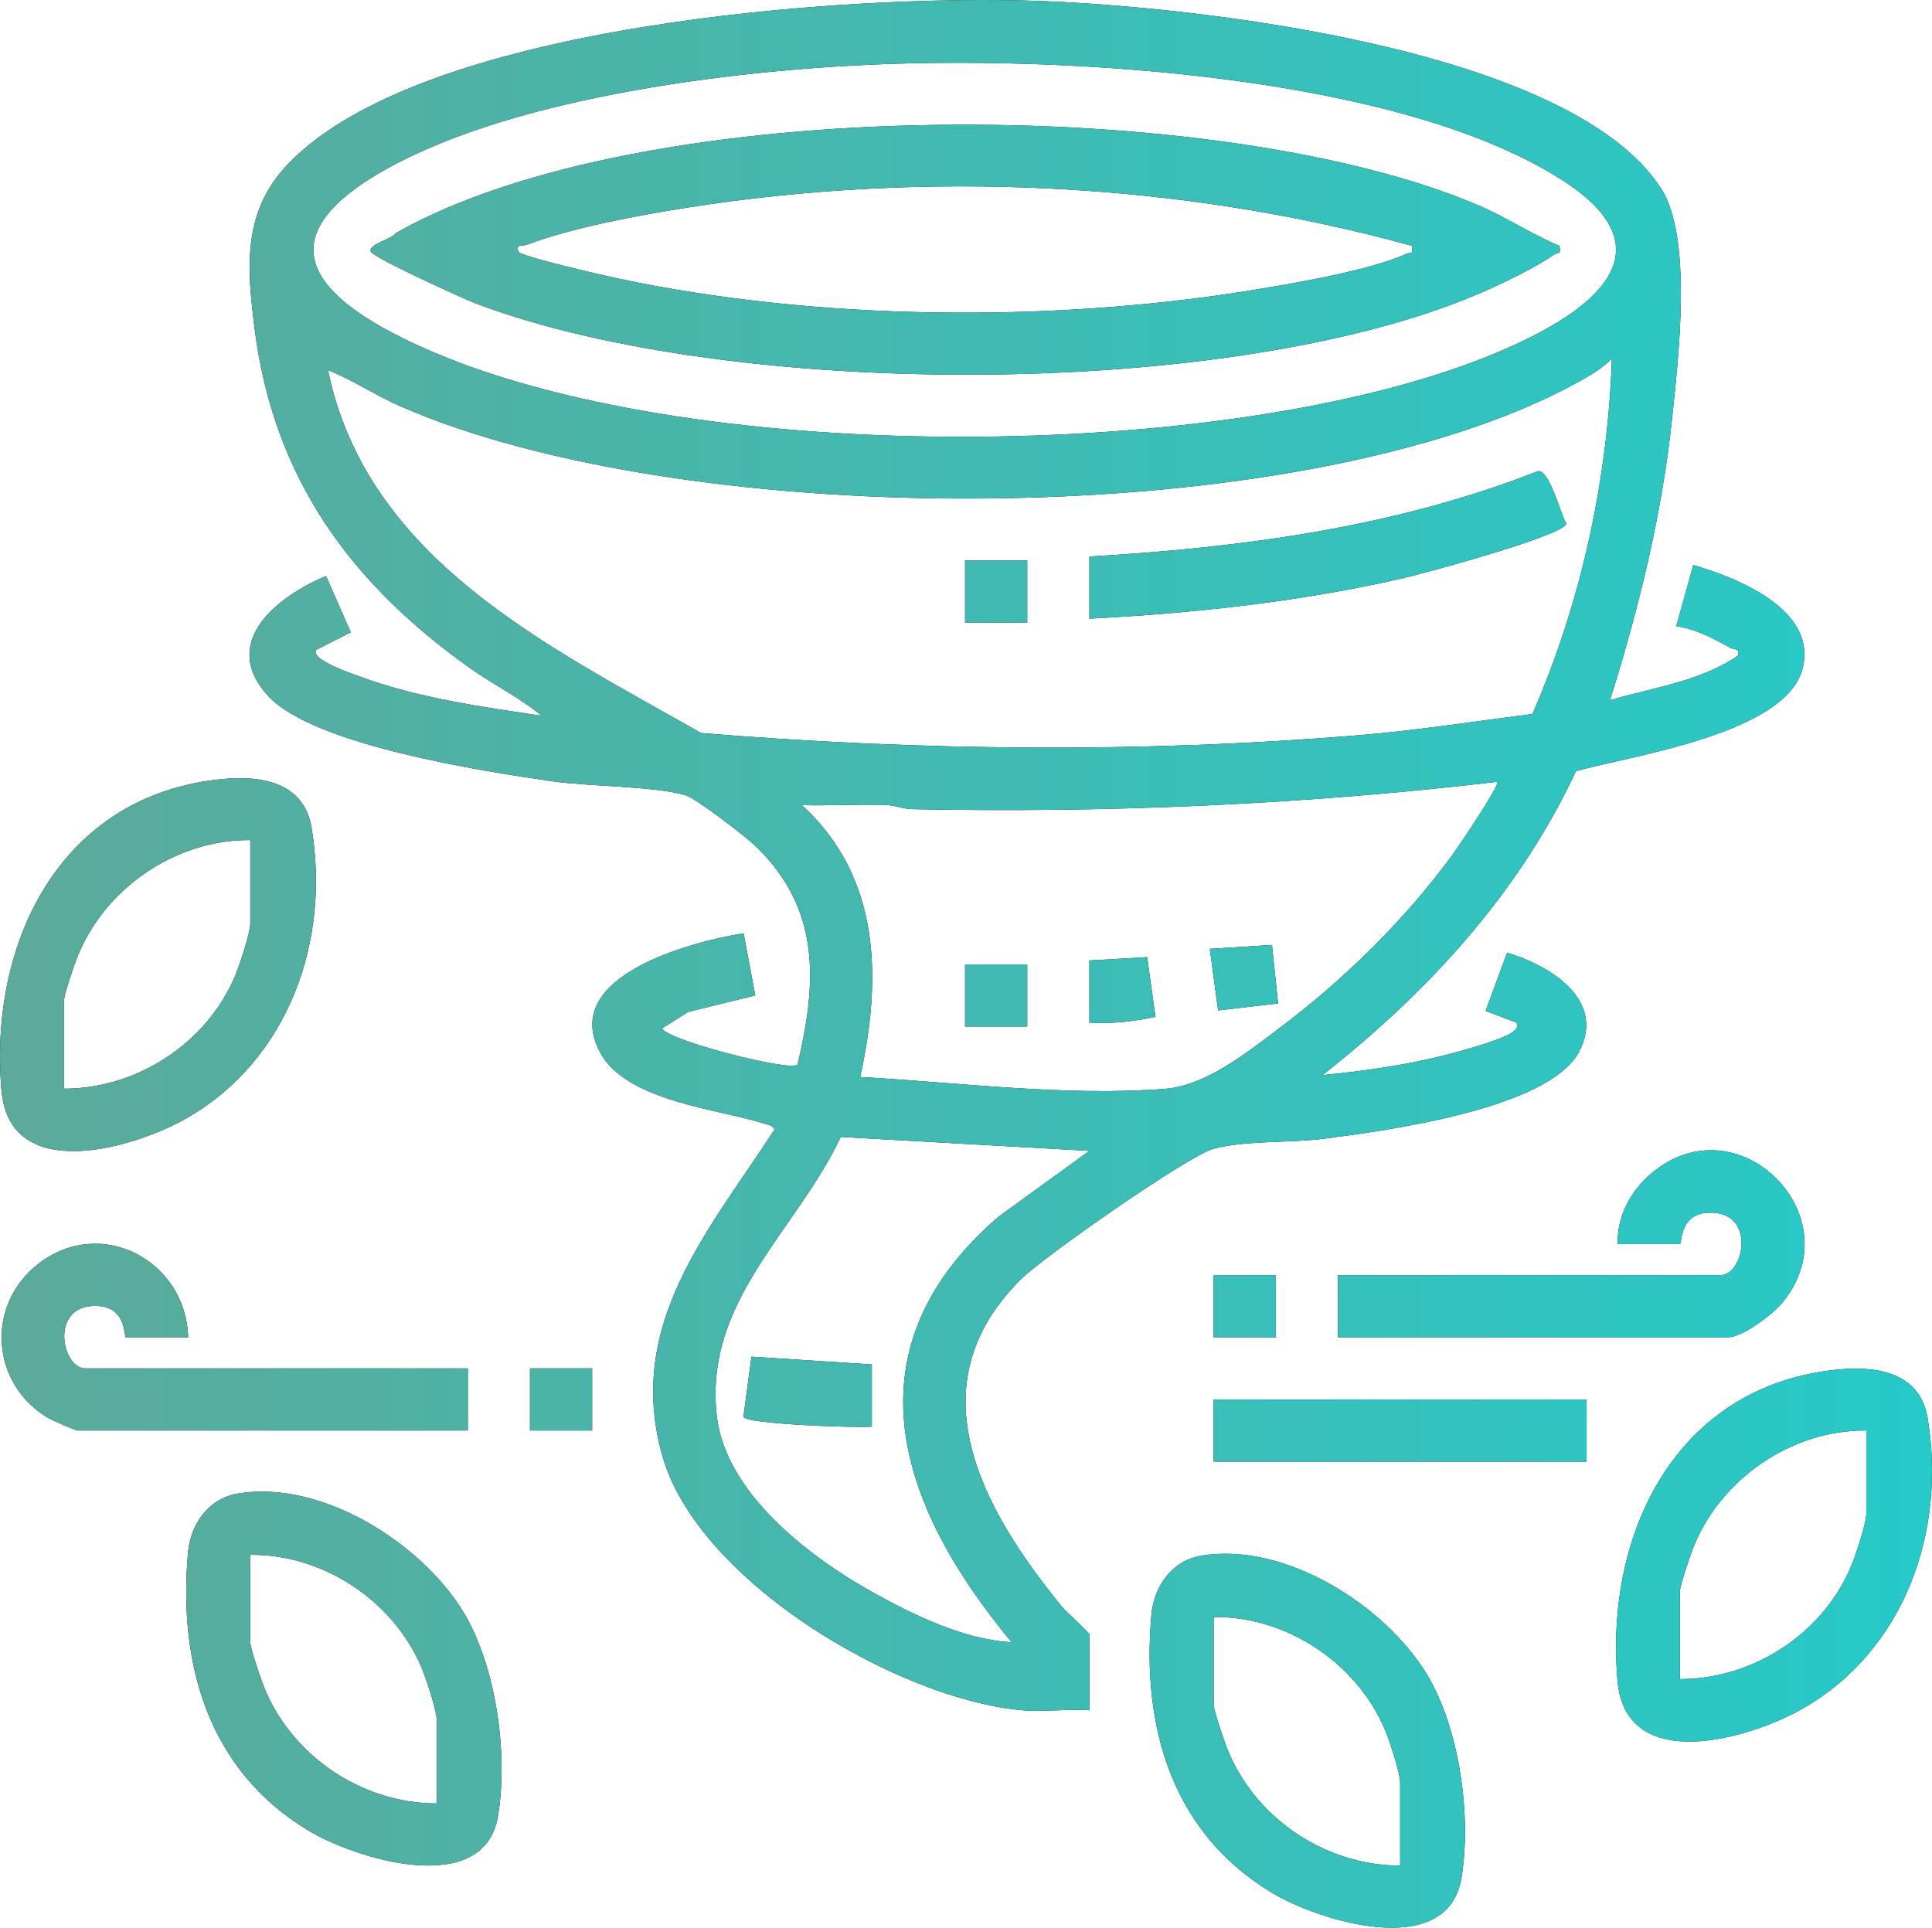 <?xml version="1.0" encoding="UTF-8"?><svg id="uuid-cf7b606d-51cd-4160-b276-c11dbc4209b4" xmlns="http://www.w3.org/2000/svg" xmlns:xlink="http://www.w3.org/1999/xlink" viewBox="0 0 94.087 93.884"><defs><linearGradient id="uuid-ad974954-a576-4721-84c8-7fee9fd29314" x1="0" y1="46.942" x2="94.087" y2="46.942" gradientUnits="userSpaceOnUse"><stop offset="0" stop-color="#5baa9a"/><stop offset="1" stop-color="#26cac9"/></linearGradient></defs><g id="uuid-6c5746b0-e73f-4860-8753-5b34a4b68e3b"><path d="M11.572,72.742c4.051-.692,8.935,2.39,10.988,5.758,1.604,2.633,2.197,6.936,1.691,9.947-.678,4.037-6.955,2.094-9.285.674-4.831-2.944-6.292-8.077-5.811-13.5.123-1.386.989-2.635,2.418-2.879ZM21.27,87.831v-4.067c0-.405-.439-1.758-.613-2.225-1.272-3.423-4.802-5.855-8.468-5.815v4.257c0,.285.47,1.657.613,2.036,1.298,3.436,4.782,5.822,8.468,5.815Z"/><path d="M58.489,75.769c4.051-.692,8.935,2.39,10.988,5.758,1.604,2.633,2.197,6.936,1.691,9.947-.678,4.037-6.955,2.094-9.285.674-4.831-2.944-6.292-8.077-5.811-13.5.123-1.386.989-2.635,2.418-2.879ZM68.186,90.858v-4.067c0-.405-.439-1.758-.613-2.225-1.272-3.423-4.802-5.855-8.468-5.815v4.257c0,.285.47,1.657.613,2.036,1.298,3.436,4.782,5.822,8.468,5.815Z"/><path d="M10.825,37.942c1.879-.18,3.973.143,4.345,2.355.927,5.517-1.112,11.286-6.023,14.128-2.621,1.517-8.669,3.277-9.073-1.302-.639-7.244,2.882-14.427,10.752-15.181ZM12.189,40.914c-3.669-.036-7.178,2.402-8.468,5.815-.143.378-.613,1.751-.613,2.036v4.257c3.684.007,7.186-2.367,8.468-5.815.173-.467.613-1.819.613-2.225v-4.067Z"/><path d="M89.525,66.698c1.879-.18,3.973.143,4.345,2.355.927,5.517-1.112,11.286-6.023,14.128-2.621,1.517-8.669,3.277-9.073-1.302-.639-7.244,2.882-14.427,10.752-15.181ZM90.888,69.669c-3.669-.036-7.178,2.402-8.468,5.815-.143.378-.613,1.751-.613,2.036v4.257c3.684.007,7.186-2.367,8.468-5.815.173-.467.613-1.819.613-2.225v-4.067Z"/><path d="M65.159,65.129v-3.027h18.634c1.125,0,1.718-2.952-.382-3.04-1.68-.071-1.48,1.526-1.604,1.526h-3.027c-.039-1.326.613-2.555,1.604-3.409,4.245-3.657,9.978,2.128,6.345,6.345-.456.529-1.903,1.604-2.558,1.604h-19.013Z"/><path d="M9.162,65.129h-3.027c-.124,0,.076-1.597-1.604-1.526-2.101.088-1.507,3.04-.382,3.04h18.634v3.027H3.77c-.072,0-1.156-.463-1.331-.561-2.887-1.617-3.189-5.545-.556-7.569,3.066-2.356,7.182-.118,7.279,3.589Z"/><rect x="59.106" y="68.156" width="18.161" height="3.027"/><rect x="59.106" y="62.102" width="3.027" height="3.027"/><rect x="25.81" y="66.642" width="3.027" height="3.027"/><path d="M49.741,83.29c-6.036-.549-15.767-6.277-17.489-12.402-1.801-6.409,2.261-10.935,5.471-15.882-.125-.216-.281-.211-.477-.274-2.274-.735-6.756-1.078-8.037-3.503-1.951-3.696,4.47-5.367,7.004-5.776l.569,3.027-3.267.802-1.273.805c.263.577,6.103,2.086,6.595,1.774.965-4.043,1.13-7.611-2.054-10.666-.477-.458-2.894-2.318-3.399-2.466-1.522-.446-4.706-.419-6.508-.681-3.294-.477-11.612-1.746-13.818-4.154-2.404-2.623.461-4.853,2.82-5.841l1.204,2.745-1.678.847c-.351.474,1.85,1.206,2.172,1.325,2.765,1.016,5.889,1.462,8.8,1.887-1.068-.886-2.332-1.5-3.465-2.303-5.839-4.143-9.588-9.271-10.51-16.542-.374-2.945-.604-5.64,1.556-7.949C20.454,1.115,41.416-.281,50.506.043c7.601.271,25.957,2.263,30.393,9.146,1.54,2.389.834,8.287.529,11.197-.492,4.687-1.619,9.24-3.023,13.717,2.089-.62,4.414-.91,6.24-2.178.089-.385-.158-.255-.372-.372-.825-.452-1.694-.925-2.639-1.058l.828-2.976c2.181.634,6.087,2.195,5.311,5.078-.848,3.149-8.317,4.204-11.027,4.959-2.768,5.95-7.228,10.785-12.341,14.805,1.95-.194,3.96-.468,5.866-.945.713-.178,2.906-.771,3.391-1.15.189-.148.254-.193.201-.458l-1.514-.573,1.045-2.838c2.113.635,4.838,2.308,3.501,4.833-1.476,2.789-9.474,3.849-12.42,4.228-1.642.211-3.865.08-5.375.489-1.238.336-8.257,5.249-9.363,6.339-5.274,5.201-1.905,11.225,1.997,15.986.208.254,1.319,1.236,1.319,1.329v3.689c-1.074-.07-2.25.096-3.311,0ZM42.797,3.133c-7.254.296-18.384,1.655-24.612,5.468-5.775,3.536-1.926,6.378,2.389,8.32,12.77,5.748,38.211,5.628,51.254.676,4.033-1.531,10.487-4.767,4.329-8.774-7.906-5.143-24.078-6.069-33.359-5.69ZM15.973,18.024c1.894,9.226,10.748,13.454,18.171,17.677,10.578.865,21.465.985,32.054.103,2.814-.234,5.629-.674,8.429-1.03,2.374-5.421,3.674-11.427,3.87-17.318-.461.486-1.09.847-1.671,1.167-13.47,7.402-43.439,7.289-57.387,1.135-1.182-.521-2.268-1.258-3.466-1.734ZM72.915,38.077c-9.441,1.111-18.958,1.522-28.479,1.331-.447-.009-.861-.192-1.309-.205-1.355-.04-2.721.043-4.075.01,3.848,3.516,3.89,8.444,2.838,13.24,4.803.265,10.057.954,14.858.575,1.987-.157,3.97-1.762,5.558-2.955,3.166-2.378,6.167-5.324,8.494-8.532.233-.321,2.269-3.33,2.115-3.464ZM53.051,56.05l-12.108-.678c-2.18,4.619-6.689,7.984-6.033,13.614.436,3.736,4.493,6.829,7.543,8.538,2.035,1.14,4.52,2.341,6.814,2.456-5.556-6.682-8.116-14.251-.656-20.711l4.44-3.219Z"/><path d="M53.052,30.131v-3.027c7.421-.431,14.919-1.429,21.858-4.163.579.007,1.069,2.048,1.366,2.562-.084.569-6.881,2.408-7.899,2.644-4.984,1.152-10.218,1.719-15.326,1.984Z"/><rect x="46.998" y="27.293" width="3.027" height="3.027"/><path d="M75.942,11.972c.105.45-.081.305-.246.419-.963.667-2.635,1.471-3.732,1.937-12.2,5.176-36.341,5.116-48.711.483-.651-.244-5.121-2.281-5.2-2.559-.108-.381,1.007-.582,1.198-.883,12.034-6.875,40.248-6.774,52.847-1.324,1.315.569,2.52,1.383,3.845,1.928ZM68.754,11.971c-11.313-3.131-23.811-3.688-35.417-1.839-2.327.371-5.504.96-7.679,1.788-.203.077-.538-.059-.417.33.076.243,4.324,1.203,4.918,1.328,9.58,2.025,20.835,2.138,30.5.605,2.053-.326,6.034-.993,7.829-1.819.219-.101.343.092.266-.394Z"/><path d="M53.052,46.778l2.812-.163.407,2.904c-1.056.234-2.132.348-3.219.286v-3.027Z"/><polygon points="61.944 46.021 62.243 48.868 59.322 49.21 58.916 46.211 61.944 46.021"/><rect x="46.998" y="46.968" width="3.027" height="3.027"/><path d="M42.458,66.453v3.027c-.632.07-6.219-.116-6.251-.487l.388-2.92,5.863.379Z"/><path d="M11.572,72.742c4.051-.692,8.935,2.39,10.988,5.758,1.604,2.633,2.197,6.936,1.691,9.947-.678,4.037-6.955,2.094-9.285.674-4.831-2.944-6.292-8.077-5.811-13.5.123-1.386.989-2.635,2.418-2.879ZM21.27,87.831v-4.067c0-.405-.439-1.758-.613-2.225-1.272-3.423-4.802-5.855-8.468-5.815v4.257c0,.285.47,1.657.613,2.036,1.298,3.436,4.782,5.822,8.468,5.815Z" fill="url(#uuid-ad974954-a576-4721-84c8-7fee9fd29314)"/><path d="M58.489,75.769c4.051-.692,8.935,2.39,10.988,5.758,1.604,2.633,2.197,6.936,1.691,9.947-.678,4.037-6.955,2.094-9.285.674-4.831-2.944-6.292-8.077-5.811-13.5.123-1.386.989-2.635,2.418-2.879ZM68.186,90.858v-4.067c0-.405-.439-1.758-.613-2.225-1.272-3.423-4.802-5.855-8.468-5.815v4.257c0,.285.47,1.657.613,2.036,1.298,3.436,4.782,5.822,8.468,5.815Z" fill="url(#uuid-ad974954-a576-4721-84c8-7fee9fd29314)"/><path d="M10.825,37.942c1.879-.18,3.973.143,4.345,2.355.927,5.517-1.112,11.286-6.023,14.128-2.621,1.517-8.669,3.277-9.073-1.302-.639-7.244,2.882-14.427,10.752-15.181ZM12.189,40.914c-3.669-.036-7.178,2.402-8.468,5.815-.143.378-.613,1.751-.613,2.036v4.257c3.684.007,7.186-2.367,8.468-5.815.173-.467.613-1.819.613-2.225v-4.067Z" fill="url(#uuid-ad974954-a576-4721-84c8-7fee9fd29314)"/><path d="M89.525,66.698c1.879-.18,3.973.143,4.345,2.355.927,5.517-1.112,11.286-6.023,14.128-2.621,1.517-8.669,3.277-9.073-1.302-.639-7.244,2.882-14.427,10.752-15.181ZM90.888,69.669c-3.669-.036-7.178,2.402-8.468,5.815-.143.378-.613,1.751-.613,2.036v4.257c3.684.007,7.186-2.367,8.468-5.815.173-.467.613-1.819.613-2.225v-4.067Z" fill="url(#uuid-ad974954-a576-4721-84c8-7fee9fd29314)"/><path d="M65.159,65.129v-3.027h18.634c1.125,0,1.718-2.952-.382-3.04-1.68-.071-1.48,1.526-1.604,1.526h-3.027c-.039-1.326.613-2.555,1.604-3.409,4.245-3.657,9.978,2.128,6.345,6.345-.456.529-1.903,1.604-2.558,1.604h-19.013Z" fill="url(#uuid-ad974954-a576-4721-84c8-7fee9fd29314)"/><path d="M9.162,65.129h-3.027c-.124,0,.076-1.597-1.604-1.526-2.101.088-1.507,3.04-.382,3.04h18.634v3.027H3.77c-.072,0-1.156-.463-1.331-.561-2.887-1.617-3.189-5.545-.556-7.569,3.066-2.356,7.182-.118,7.279,3.589Z" fill="url(#uuid-ad974954-a576-4721-84c8-7fee9fd29314)"/><rect x="59.106" y="68.156" width="18.161" height="3.027" fill="url(#uuid-ad974954-a576-4721-84c8-7fee9fd29314)"/><rect x="59.106" y="62.102" width="3.027" height="3.027" fill="url(#uuid-ad974954-a576-4721-84c8-7fee9fd29314)"/><rect x="25.81" y="66.642" width="3.027" height="3.027" fill="url(#uuid-ad974954-a576-4721-84c8-7fee9fd29314)"/><path d="M49.741,83.29c-6.036-.549-15.767-6.277-17.489-12.402-1.801-6.409,2.261-10.935,5.471-15.882-.125-.216-.281-.211-.477-.274-2.274-.735-6.756-1.078-8.037-3.503-1.951-3.696,4.47-5.367,7.004-5.776l.569,3.027-3.267.802-1.273.805c.263.577,6.103,2.086,6.595,1.774.965-4.043,1.13-7.611-2.054-10.666-.477-.458-2.894-2.318-3.399-2.466-1.522-.446-4.706-.419-6.508-.681-3.294-.477-11.612-1.746-13.818-4.154-2.404-2.623.461-4.853,2.82-5.841l1.204,2.745-1.678.847c-.351.474,1.85,1.206,2.172,1.325,2.765,1.016,5.889,1.462,8.8,1.887-1.068-.886-2.332-1.5-3.465-2.303-5.839-4.143-9.588-9.271-10.51-16.542-.374-2.945-.604-5.64,1.556-7.949C20.454,1.115,41.416-.281,50.506.043c7.601.271,25.957,2.263,30.393,9.146,1.54,2.389.834,8.287.529,11.197-.492,4.687-1.619,9.24-3.023,13.717,2.089-.62,4.414-.91,6.24-2.178.089-.385-.158-.255-.372-.372-.825-.452-1.694-.925-2.639-1.058l.828-2.976c2.181.634,6.087,2.195,5.311,5.078-.848,3.149-8.317,4.204-11.027,4.959-2.768,5.95-7.228,10.785-12.341,14.805,1.95-.194,3.96-.468,5.866-.945.713-.178,2.906-.771,3.391-1.15.189-.148.254-.193.201-.458l-1.514-.573,1.045-2.838c2.113.635,4.838,2.308,3.501,4.833-1.476,2.789-9.474,3.849-12.42,4.228-1.642.211-3.865.08-5.375.489-1.238.336-8.257,5.249-9.363,6.339-5.274,5.201-1.905,11.225,1.997,15.986.208.254,1.319,1.236,1.319,1.329v3.689c-1.074-.07-2.25.096-3.311,0ZM42.797,3.133c-7.254.296-18.384,1.655-24.612,5.468-5.775,3.536-1.926,6.378,2.389,8.32,12.77,5.748,38.211,5.628,51.254.676,4.033-1.531,10.487-4.767,4.329-8.774-7.906-5.143-24.078-6.069-33.359-5.69ZM15.973,18.024c1.894,9.226,10.748,13.454,18.171,17.677,10.578.865,21.465.985,32.054.103,2.814-.234,5.629-.674,8.429-1.03,2.374-5.421,3.674-11.427,3.87-17.318-.461.486-1.09.847-1.671,1.167-13.47,7.402-43.439,7.289-57.387,1.135-1.182-.521-2.268-1.258-3.466-1.734ZM72.915,38.077c-9.441,1.111-18.958,1.522-28.479,1.331-.447-.009-.861-.192-1.309-.205-1.355-.04-2.721.043-4.075.01,3.848,3.516,3.89,8.444,2.838,13.24,4.803.265,10.057.954,14.858.575,1.987-.157,3.97-1.762,5.558-2.955,3.166-2.378,6.167-5.324,8.494-8.532.233-.321,2.269-3.33,2.115-3.464ZM53.051,56.05l-12.108-.678c-2.18,4.619-6.689,7.984-6.033,13.614.436,3.736,4.493,6.829,7.543,8.538,2.035,1.14,4.52,2.341,6.814,2.456-5.556-6.682-8.116-14.251-.656-20.711l4.44-3.219Z" fill="url(#uuid-ad974954-a576-4721-84c8-7fee9fd29314)"/><path d="M53.052,30.131v-3.027c7.421-.431,14.919-1.429,21.858-4.163.579.007,1.069,2.048,1.366,2.562-.084.569-6.881,2.408-7.899,2.644-4.984,1.152-10.218,1.719-15.326,1.984Z" fill="url(#uuid-ad974954-a576-4721-84c8-7fee9fd29314)"/><rect x="46.998" y="27.293" width="3.027" height="3.027" fill="url(#uuid-ad974954-a576-4721-84c8-7fee9fd29314)"/><path d="M75.942,11.972c.105.45-.081.305-.246.419-.963.667-2.635,1.471-3.732,1.937-12.2,5.176-36.341,5.116-48.711.483-.651-.244-5.121-2.281-5.2-2.559-.108-.381,1.007-.582,1.198-.883,12.034-6.875,40.248-6.774,52.847-1.324,1.315.569,2.52,1.383,3.845,1.928ZM68.754,11.971c-11.313-3.131-23.811-3.688-35.417-1.839-2.327.371-5.504.96-7.679,1.788-.203.077-.538-.059-.417.33.076.243,4.324,1.203,4.918,1.328,9.58,2.025,20.835,2.138,30.5.605,2.053-.326,6.034-.993,7.829-1.819.219-.101.343.092.266-.394Z" fill="url(#uuid-ad974954-a576-4721-84c8-7fee9fd29314)"/><path d="M53.052,46.778l2.812-.163.407,2.904c-1.056.234-2.132.348-3.219.286v-3.027Z" fill="url(#uuid-ad974954-a576-4721-84c8-7fee9fd29314)"/><polygon points="61.944 46.021 62.243 48.868 59.322 49.21 58.916 46.211 61.944 46.021" fill="url(#uuid-ad974954-a576-4721-84c8-7fee9fd29314)"/><rect x="46.998" y="46.968" width="3.027" height="3.027" fill="url(#uuid-ad974954-a576-4721-84c8-7fee9fd29314)"/><path d="M42.458,66.453v3.027c-.632.07-6.219-.116-6.251-.487l.388-2.92,5.863.379Z" fill="url(#uuid-ad974954-a576-4721-84c8-7fee9fd29314)"/></g></svg>